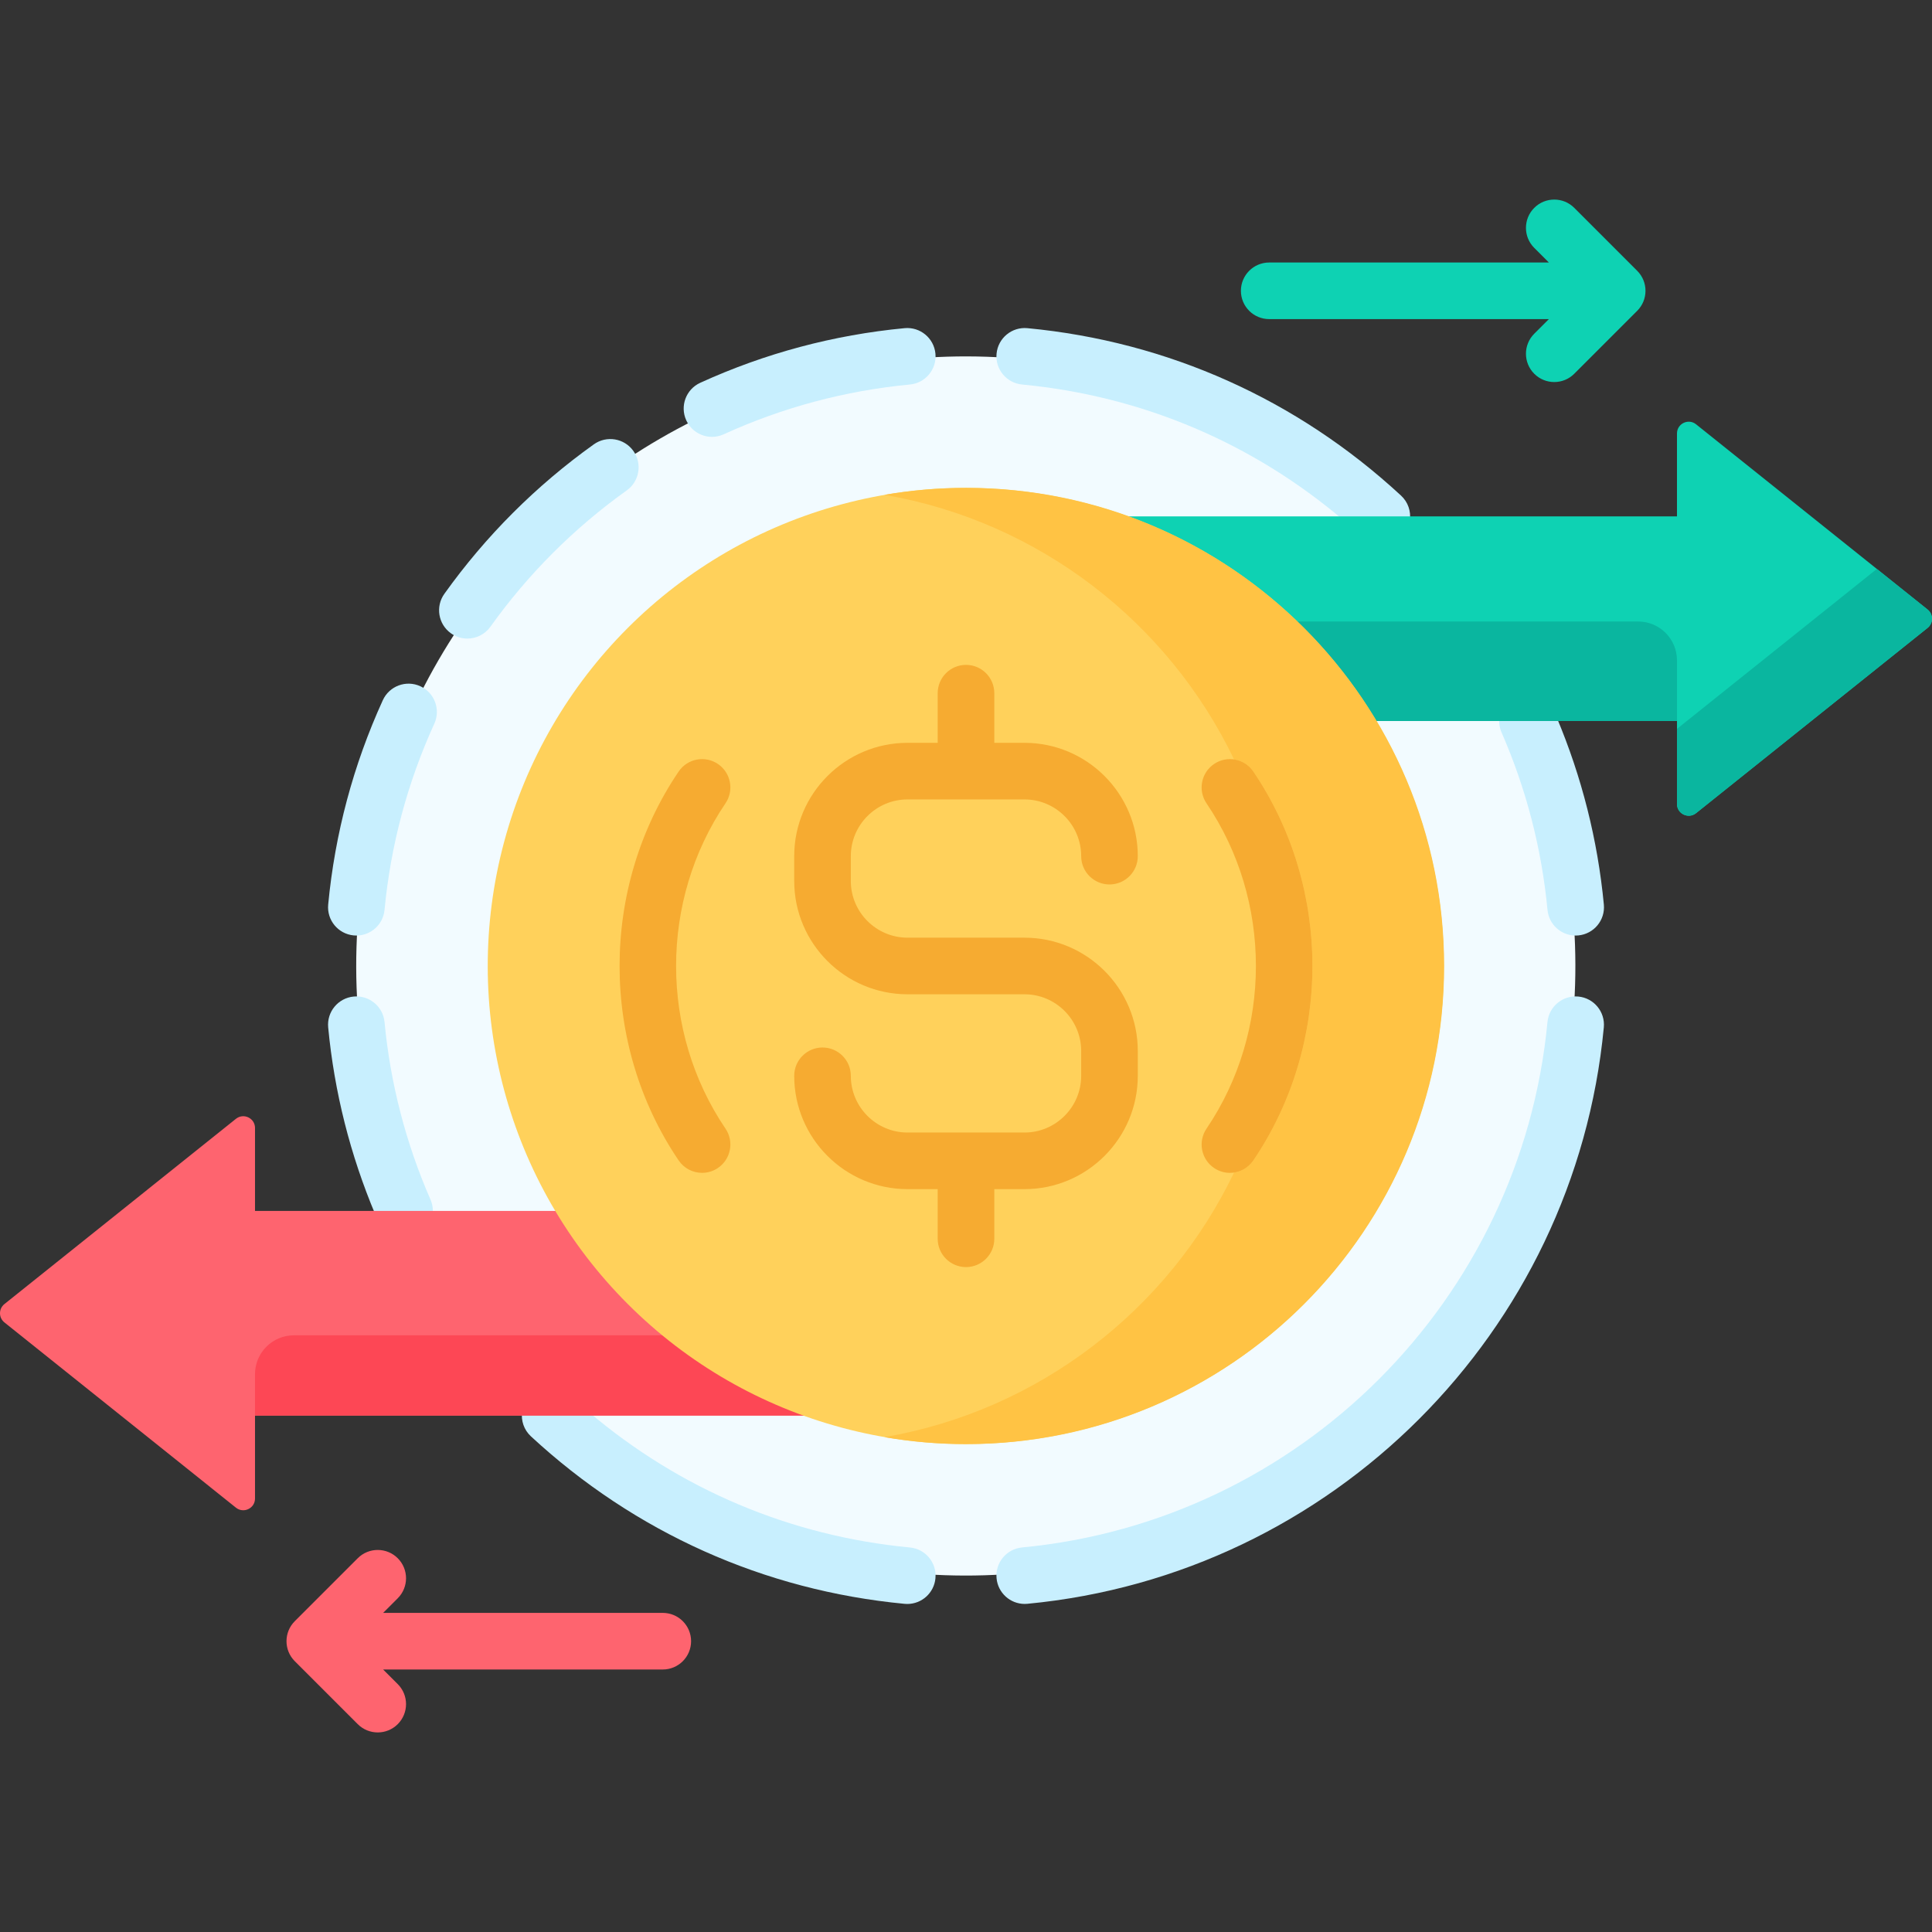 <svg id="Capa_1" enable-background="new 0 0 512 512" height="512" viewBox="0 0 512 512" width="512" xmlns="http://www.w3.org/2000/svg"><rect x="0" y="0" width="512" height="512" fill="#333333" stroke="none"/><g><g><ellipse cx="256" cy="255.995" fill="#f2fbff" rx="161.566" ry="161.566" transform="matrix(.707 -.707 .707 .707 -106.035 255.999)"/></g><g><g><path d="m271.557 425.057c-3.822 0-7.088-2.908-7.458-6.79-.393-4.124 2.632-7.784 6.756-8.177 73.671-7.01 132.229-65.569 139.24-139.24.393-4.123 4.054-7.146 8.177-6.756 4.124.393 7.148 4.053 6.756 8.177-7.691 80.82-71.932 145.061-152.752 152.752-.241.023-.482.034-.719.034z" fill="#c8effe"/></g><g fill="#c8effe"><path d="m373.634 137.851c.312-2.336-.473-4.783-2.334-6.505-27.547-25.489-61.79-40.835-99.024-44.379-4.122-.392-7.784 2.633-8.177 6.756-.393 4.124 2.632 7.784 6.756 8.177 31.68 3.015 60.984 15.411 85.172 35.951z"/><path d="m412.52 190.082h-15.15c-.179 1.317-.018 2.696.553 4.003 6.536 14.958 10.634 30.79 12.182 47.055.37 3.882 3.635 6.79 7.458 6.79.237 0 .478-.011.719-.034 4.124-.393 7.148-4.053 6.756-8.177-1.63-17.125-5.844-33.811-12.518-49.637z"/><path d="m241.145 410.1c-31.681-3.015-60.986-15.414-85.174-35.96h-17.607c-.312 2.336.473 4.781 2.334 6.504 27.546 25.496 61.789 40.845 99.026 44.389.242.023.481.034.719.034 3.822 0 7.088-2.908 7.458-6.79.392-4.124-2.632-7.784-6.756-8.177z"/><path d="m99.488 321.909h15.149c.179-1.317.018-2.696-.553-4.003-6.535-14.959-10.633-30.791-12.18-47.055-.393-4.123-4.06-7.148-8.177-6.756-4.124.393-7.148 4.053-6.756 8.177 1.631 17.125 5.844 33.811 12.517 49.637z"/></g><g><path d="m94.447 247.93c-.238 0-.478-.011-.719-.034-4.124-.393-7.148-4.053-6.756-8.177 1.79-18.808 6.661-37.028 14.478-54.155 1.72-3.768 6.169-5.429 9.937-3.708 3.768 1.72 5.429 6.168 3.708 9.937-7.122 15.604-11.56 32.206-13.191 49.347-.369 3.882-3.635 6.79-7.457 6.79z" fill="#c8effe"/></g><g><path d="m123.854 169.231c-1.509 0-3.033-.454-4.354-1.398-3.37-2.409-4.149-7.093-1.741-10.463 10.957-15.331 24.286-28.66 39.617-39.617 3.371-2.408 8.054-1.629 10.463 1.741 2.408 3.37 1.629 8.054-1.741 10.463-13.983 9.993-26.141 22.151-36.134 36.134-1.466 2.049-3.771 3.14-6.11 3.14z" fill="#c8effe"/></g><g><path d="m188.688 115.77c-2.847 0-5.568-1.629-6.827-4.388-1.72-3.768-.06-8.217 3.708-9.937 17.126-7.817 35.347-12.688 54.155-14.478 4.116-.391 7.784 2.632 8.177 6.756s-2.632 7.784-6.756 8.177c-17.141 1.631-33.744 6.069-49.348 13.191-1.009.461-2.068.679-3.109.679z" fill="#c8effe"/></g><g><g><path d="m510.832 161.536-61.356-49.093c-2.038-1.631-5.058-.18-5.058 2.431v21.978h-148.4c28.396 9.563 52.286 29.01 67.562 54.231h80.839v21.978c0 2.61 3.02 4.062 5.058 2.431l61.356-49.093c1.556-1.248 1.556-3.617-.001-4.863z" fill="#0ed2b3"/></g><g><g><path d="m434.116 164.703h-91.833c8.224 7.777 15.402 16.647 21.297 26.379h80.839v-16.077c-.001-5.689-4.613-10.302-10.303-10.302z" fill="#0ab69f"/></g><g><path d="m497.386 150.777-52.968 42.382v19.901c0 2.61 3.02 4.062 5.058 2.431l61.356-49.093c1.558-1.246 1.558-3.615 0-4.861z" fill="#0ab69f"/></g></g><g><path d="m148.42 320.908h-80.838v-21.978c0-2.61-3.02-4.062-5.058-2.431l-61.356 49.094c-1.558 1.246-1.558 3.615 0 4.861l61.356 49.093c2.038 1.631 5.058.18 5.058-2.431v-21.976h148.4c-28.395-9.563-52.286-29.01-67.562-54.232z" fill="#fe646f"/></g><g><path d="m177.26 353.871h-99.376c-5.69 0-10.302 4.612-10.302 10.302v10.967h148.4c-14.208-4.785-27.284-12.049-38.722-21.269z" fill="#fd4755"/></g></g><g><g><g><ellipse cx="256" cy="255.995" fill="#ffd15b" rx="126.708" ry="126.708" transform="matrix(.707 -.707 .707 .707 -106.035 255.999)"/></g><path d="m256 129.287c-7.376 0-14.602.637-21.632 1.847 40.988 7.051 75.243 33.79 92.676 70.131 2.005.298 3.884 1.395 5.11 3.206 20.866 30.818 20.866 72.231 0 103.05-1.226 1.81-3.105 2.906-5.11 3.205-17.434 36.341-51.689 63.08-92.677 70.132 7.03 1.209 14.256 1.847 21.632 1.847 69.979 0 126.708-56.729 126.708-126.708s-56.728-126.71-126.707-126.71z" fill="#ffc344"/><g fill="#f6ab31"><path d="m240.508 211.856h30.983c8.29 0 15.034 6.744 15.034 15.034 0 4.142 3.358 7.5 7.5 7.5s7.5-3.358 7.5-7.5c0-16.561-13.473-30.034-30.034-30.034h-7.991v-13.156c0-4.142-3.358-7.5-7.5-7.5s-7.5 3.358-7.5 7.5v13.156h-7.992c-16.561 0-30.034 13.473-30.034 30.034v6.572c0 16.561 13.473 30.034 30.034 30.034h30.983c8.29 0 15.034 6.744 15.034 15.033v6.572c0 8.29-6.744 15.034-15.034 15.034h-30.983c-8.29 0-15.034-6.744-15.034-15.034 0-4.142-3.358-7.5-7.5-7.5s-7.5 3.358-7.5 7.5c0 16.561 13.473 30.034 30.034 30.034h7.992v13.156c0 4.142 3.358 7.5 7.5 7.5s7.5-3.358 7.5-7.5v-13.156h7.992c16.561 0 30.034-13.473 30.034-30.034v-6.572c0-16.561-13.473-30.033-30.034-30.033h-30.983c-8.29 0-15.034-6.744-15.034-15.034v-6.572c0-8.29 6.744-15.034 15.033-15.034z"/><path d="m332.155 204.47c-2.322-3.43-6.986-4.328-10.415-2.006-3.43 2.322-4.328 6.985-2.006 10.415 17.46 25.789 17.46 60.443 0 86.232-2.322 3.43-1.424 8.093 2.006 10.415 1.289.873 2.75 1.291 4.198 1.291 2.405 0 4.768-1.155 6.217-3.296 20.866-30.819 20.866-72.233 0-103.051z"/><path d="m190.261 202.464c-3.43-2.323-8.093-1.425-10.415 2.006-20.866 30.819-20.866 72.231 0 103.05 1.45 2.142 3.812 3.296 6.217 3.296 1.447 0 2.91-.418 4.198-1.291 3.43-2.322 4.328-6.985 2.006-10.415-17.46-25.789-17.46-60.443 0-86.232 2.322-3.428 1.424-8.092-2.006-10.414z"/></g></g></g></g><g><path d="m433.876 71.765-16.679-16.679c-2.929-2.929-7.678-2.929-10.606 0-2.929 2.929-2.929 7.678 0 10.606l3.875 3.875h-74.113c-4.142 0-7.5 3.358-7.5 7.5s3.358 7.5 7.5 7.5h74.113l-3.875 3.875c-2.929 2.929-2.929 7.678 0 10.606 1.464 1.464 3.384 2.197 5.303 2.197s3.839-.732 5.303-2.197l16.679-16.679c2.93-2.927 2.93-7.676 0-10.604z" fill="#0ed2b3"/><path d="m175.646 427.432h-74.113l3.875-3.875c2.929-2.929 2.929-7.678 0-10.606-2.929-2.929-7.678-2.929-10.606 0l-16.679 16.679c-2.929 2.929-2.929 7.678 0 10.606l16.679 16.679c1.464 1.464 3.384 2.197 5.303 2.197s3.839-.732 5.303-2.197c2.929-2.929 2.929-7.678 0-10.606l-3.875-3.875h74.113c4.142 0 7.5-3.358 7.5-7.5s-3.358-7.502-7.5-7.502z" fill="#fe646f"/></g></g></svg>